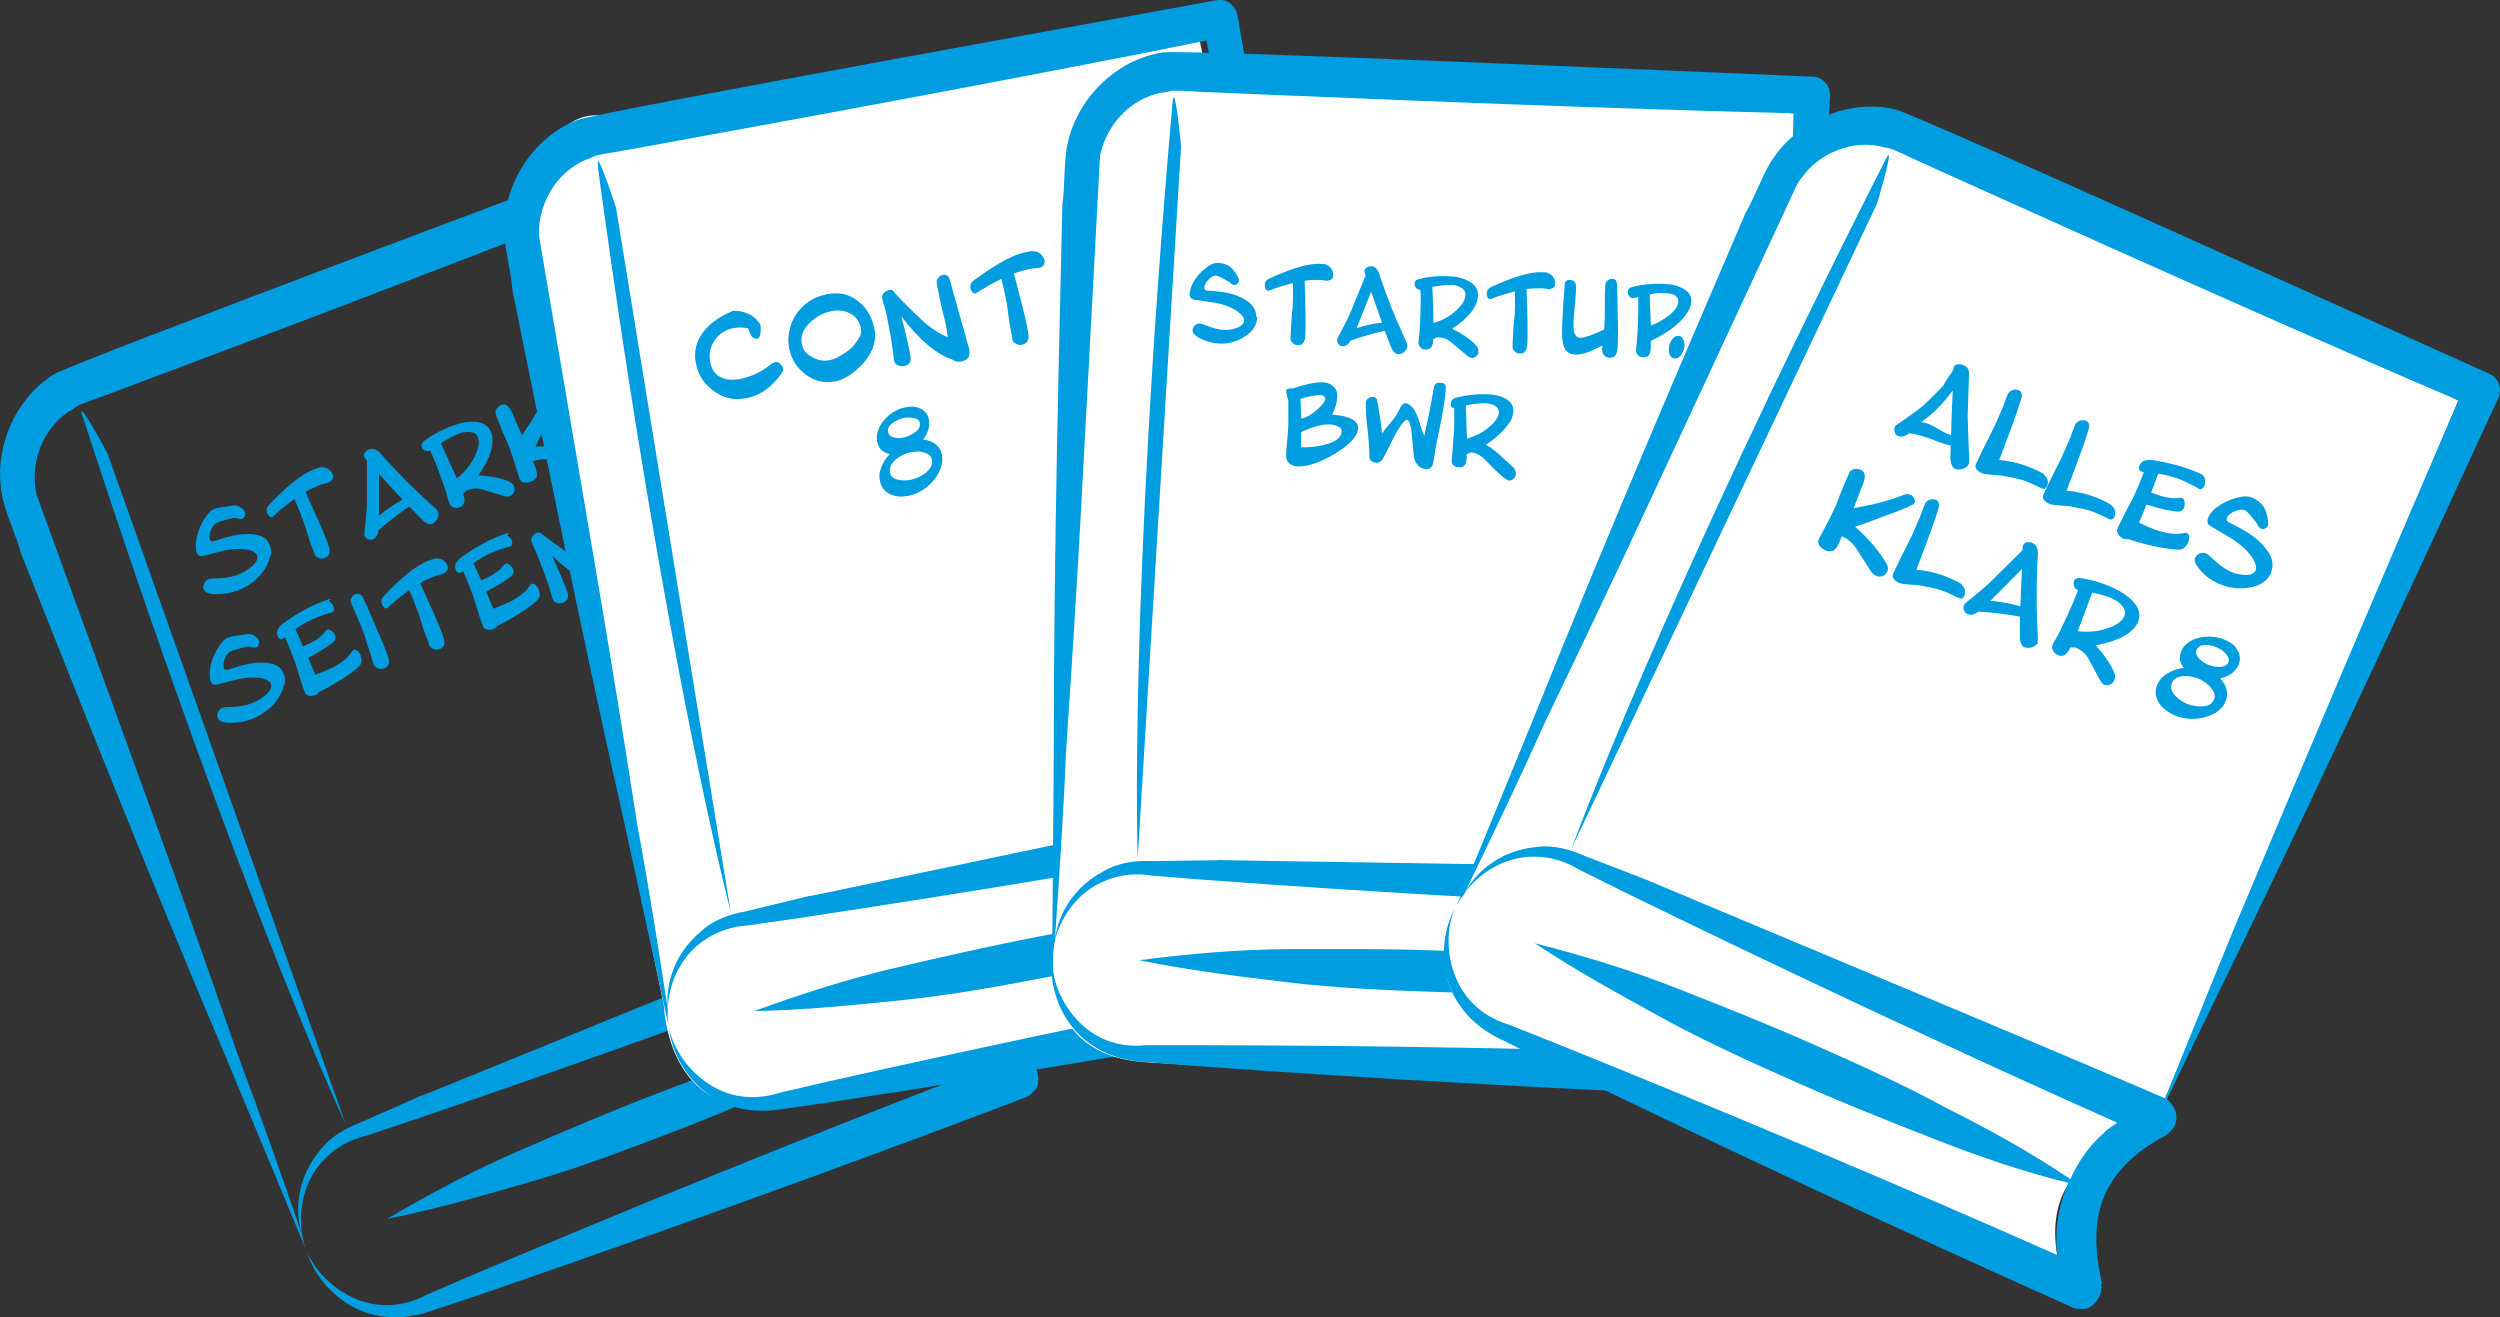 <?xml version="1.0" encoding="UTF-8"?>
<svg id="Ebene_1" data-name="Ebene 1" xmlns="http://www.w3.org/2000/svg" version="1.1" viewBox="0 0 1135.2 598.1">
  <rect x="0" y="0" width="1135.2" height="598.1" fill="#333333" stroke="none"/>
  <defs>
    <style>
      .cls-1 {
        fill: #fff;
      }

      .cls-1, .cls-2 {
        stroke-width: 0px;
      }

      .cls-2 {
        fill: #009de0;
      }
    </style>
  </defs>
  <g>
    <path class="cls-2" d="M107.2,268.3c-1,.4-1.8.6-2.4.8-1.9.5-4.1.7-6.6.7-3.2,0-5.1-.8-5.6-2.1s-.3-1.8.2-2.8c.4-1,1.1-1.6,1.9-1.9s1.2-.3,2.1-.3c4.5,0,8.1-.6,10.8-1.6s4.2-1.9,6.1-3.4c2.6-2,3.6-3.9,3-5.5s-2.9-2.7-6.7-2.9c-2.5-.1-5.1.1-7.8.6,0,0-3.4.9-9.8,2.5-1.6.4-2.6-.1-3.1-1.6s-.6-4.5.2-7.7c.7-2.6,1.8-5,3.1-7.2,1.7-2.7,3.2-4.3,4.7-4.8s2.4-.7,4.1-.9c2.2-.3,3.6-.5,4.2-.6,1.5-.3,2.8,0,3.9.9.9.7,1.5,1.3,1.7,1.9s.2,1.2,0,1.9c-.3.7-.7,1.1-1.3,1.3s-1.6.1-2.6-.4c-1.1-.1-2.5.1-4.1.7-.4.1-1.1.3-2.2.6-.9.2-1.6.5-2.2.7-1.1.4-2.1,1.5-2.9,3.3s-1,3.3-.6,4.4,1.3,1,2.9.5c5.3-1.8,9.6-2.8,12.9-2.9,6.3-.3,10,1.3,11.3,4.8s.7,4,0,6.4c-1.1,3.4-3,6.4-5.8,9.1-2.6,2.4-5.7,4.3-9.2,5.6Z"/>
    <path class="cls-2" d="M150,218.8c-.5.2-1.3.4-2.3.7-1,.3-1.8.5-2.3.7-2.3.9-4.6,1.9-6.7,3.2,5,10.9,8.3,18.4,9.8,22.4s1.1,3.4,1.2,4.2c.1,1.7-.6,2.8-2.1,3.3s-1.8.4-2.8,0c-1-.3-1.7-.8-2-1.7v-.2c-1.2-3-2.1-5.6-2.8-7.7-.3-1.1-.8-2.7-1.5-4.7l-.5-1.7c-1.3-3.6-2.8-7.2-4.3-10.8-3.7,2.8-6.7,5.2-9,7.4-.5.5-.9.7-1.1.9-.4.2-.9,0-1.4-.5-.4-.4-.7-.9-.9-1.4-.4-1.1-.3-2.1.3-3,.3-.3,1.3-1.5,3.2-3.4,7.2-7.2,13.1-11.6,17.6-13.3s2.6-.9,3.4-1c1.1-.1,2.2.1,3.2.7,1,.6,1.7,1.5,2.1,2.6s.2,2.5-1.1,3Z"/>
    <path class="cls-2" d="M113.5,326.7c-1,.4-1.8.6-2.4.8-1.9.5-4.1.7-6.6.7-3.2,0-5.1-.8-5.6-2.1s-.3-1.8.2-2.8c.4-1,1.1-1.6,1.9-1.9s1.2-.3,2.1-.3c4.5,0,8.1-.6,10.8-1.6s4.2-1.9,6.1-3.4c2.6-2,3.6-3.9,3-5.5s-2.9-2.7-6.7-2.9c-2.5-.1-5.1.1-7.8.6,0,0-3.4.9-9.8,2.5-1.6.4-2.6-.1-3.1-1.6s-.6-4.5.2-7.7c.7-2.6,1.8-5,3.1-7.2,1.7-2.7,3.2-4.3,4.7-4.8s2.4-.7,4.1-.9c2.2-.3,3.6-.5,4.2-.6,1.5-.3,2.8,0,3.9.9.9.7,1.5,1.3,1.7,1.9s.2,1.2,0,1.9c-.3.7-.7,1.1-1.3,1.3s-1.6.1-2.6-.4c-1.1-.1-2.5.1-4.1.7-.4.1-1.1.3-2.2.6-.9.2-1.6.5-2.2.7-1.1.4-2.1,1.5-2.9,3.3s-1,3.3-.6,4.4,1.3,1,2.9.5c5.3-1.8,9.6-2.8,12.9-2.9,6.3-.3,10,1.3,11.3,4.8s.7,4,0,6.4c-1.1,3.4-3,6.4-5.8,9.1-2.6,2.4-5.7,4.3-9.2,5.6Z"/>
    <path class="cls-2" d="M163.8,297.9c.7,1.9.5,3.3-.5,4.4-1.6,1.7-4.5,3.9-8.7,6.5-3.7,2.3-6.9,4.1-9.7,5.4-.4.7-1,1.2-1.9,1.5s-1.8.4-2.7.2c-1-.2-1.7-.8-2-1.7v-.2c-.8-1.9-1.7-4.7-2.8-8.4-1.2-3.7-1.6-5.4-1.5-4.9-1.3-3.6-2.9-7.4-4.6-11.3-.3.3-.7.5-1,.6-1.1.4-1.9,0-2.4-1.3-.7-2,.2-3.9,2.8-5.8,6.1-4.4,12.1-7.7,18-9.9s2-.3,2.8.2c.9.5,1.5,1.3,1.9,2.3s.3,2.2-.7,2.6-.4,0-.8.2c-.9.2-2.9.8-5.8,1.9s-6.8,3.1-10.1,5.5c.8,1.7,2,4.3,3.5,7.8,5-2.1,8.3-4.2,9.9-6.5.4-.6.7-.9,1-1,.7-.3,1.4,0,2.2.6.7.6,1.2,1.2,1.5,2s.2,1.8-.4,2.5c-1.9,1.9-5.8,4.4-11.8,7.6.7,1.7,1.8,4.3,3.2,7.7,3.9-1.5,6.9-2.7,9-3.9,3.3-1.8,5.8-3.9,7.3-6.2.4-.7.8-1,1.1-1.2.6-.2,1.3,0,2,.7.6.6,1,1.2,1.2,1.9Z"/>
    <path class="cls-2" d="M198.9,232.3c.4,1.1.3,2.2-.3,3.3s-1.4,1.9-2.4,2.3-2.4,0-3.8-1.2c-.7-.6-2.9-2.9-6.6-6.7-4.7,3.2-9.4,6.8-14,10.9,0,.8-.2,1.6-.7,2.4-.5.8-1.1,1.3-1.8,1.6s-1.4.2-2.2,0c-.7-.3-1.2-.8-1.5-1.6s-.2-.9-.1-1.5l.8-8c.2-2.2.4-4.9.3-8v-16.6c-.6-.7-1-1.2-1.2-1.7-.3-.7-.1-1.5.4-2.1.5-.6,1.1-1.1,1.9-1.4,1.5-.5,3,0,4.6,1.3.8.9,1.9,2.1,3.4,3.9,6.5,7,12.5,13,17.9,17.9l4.4,4c.4.3.6.7.8,1.2ZM182.8,226.9c-3.6-3.9-7.2-7.8-10.7-11.7,0,4.2,0,10.5,0,19,3.2-2.7,6.8-5.2,10.6-7.3Z"/>
    <path class="cls-2" d="M231.5,225.3c-.6.2-1.5.2-2.5,0-2.8-.9-6.2-1.9-10.2-3.1-2.1-.6-4.1-.5-6.2.3s-.7.3-1,.4c-.4.5-.9,1-1.3,1.4,1.2,3.2.7,5.2-1.5,6s-1.9.4-2.7.1c-1-.3-1.7-.8-2-1.7s-.4-1.1-.7-2.2l-.6-2.2c-.6-2.2-1.7-5.1-3.1-9s-2.8-7.2-4.3-10.7h-.2c-.7.4-1.5.3-2.2,0-.7-.4-1.3-.9-1.5-1.7s0-1.8,1-2.6c3.7-2.8,7.9-5.1,12.8-6.9s6.8-1.9,9.8-1.9c4.1.1,6.7,1.7,7.9,4.8,1.8,4.9-.1,11.5-5.8,19.6,5.3.2,9.9,1.1,13.7,2.6,1.2.5,2.1,1.3,2.5,2.4s.3,1.7,0,2.5c-.3.9-.9,1.5-1.8,1.8ZM208.4,196.9c-2.3.9-5,2.3-8.2,4.4,2.9,6.2,5.3,11.5,7.2,15.9,3.4-2.6,5.9-5.6,7.7-9,2.1-4,2.8-7.1,2-9.3s-1.8-2.5-3.7-2.7c-1.5-.2-3.2,0-4.9.7Z"/>
    <path class="cls-2" d="M266.1,206.8c.3.9.3,1.9-.1,2.7-.4.9-1.1,1.5-2.1,1.9s-1.8.3-3,0c-3.1-.7-6.8-1.6-11-2.5-2.7-.6-5.4-.4-7.9.6.1.3.3.8.6,1.5.3.7.5,1.1.6,1.5.6,1.5.7,2.7.6,3.7-.3,1.1-1.1,1.9-2.6,2.5s-2,.5-3,.4c-1.2-.2-1.9-.7-2.3-1.7v-.2c0,.2-.8-2.3-2.4-7.5-.9-2.9-1.8-5.4-2.5-7.4.3.9,0,.4-.8-1.7-.8-1.7-1.4-3.2-2-4.6-1.1-2.7-2.1-5.3-3-7.7v-.2c-.4-.9-.2-1.7.4-2.6.6-.8,1.3-1.3,2.2-1.7,1.8-.7,3.5.7,5,4.1.3.7.7,1.8,1.3,3.2l2.9,6.5c2.4-3.5,3.9-5.8,4.6-6.9,1.6-2.5,3-4.9,4.1-7.2.4-.7,1.2-2.5,2.4-5.2.3-.8.9-1.3,1.7-1.6s1.5-.3,2.2-.2c.9.2,1.4.6,1.7,1.3s.1.9,0,1.4c-.6,1.9-1.5,4-2.5,6.3-.5,1.1-1.5,3.2-2.9,6.2-2.3,5.2-4.1,8.9-5.2,11.1,7.9-.5,14.6.1,20.4,1.7,1.4.4,2.2,1.1,2.6,2.1Z"/>
    <path class="cls-2" d="M297,187.8c.7,1.9.5,3.3-.5,4.4-1.6,1.7-4.5,3.9-8.7,6.5-3.7,2.3-6.9,4.1-9.7,5.4-.4.7-1,1.2-1.9,1.5s-1.8.4-2.7.2c-1-.2-1.7-.8-2-1.7v-.2c-.8-1.9-1.7-4.7-2.8-8.4-1.2-3.7-1.6-5.4-1.5-4.9-1.3-3.6-2.9-7.4-4.6-11.3-.3.3-.7.5-1,.6-1.1.4-1.9,0-2.4-1.3-.7-2,.2-3.9,2.8-5.8,6.1-4.4,12.1-7.7,18-9.9s2-.3,2.8.2c.9.5,1.5,1.3,1.9,2.3s.3,2.2-.7,2.6-.4,0-.8.2c-.9.2-2.9.8-5.8,1.9s-6.8,3.1-10.1,5.5c.8,1.7,2,4.3,3.5,7.8,5-2.1,8.3-4.2,9.9-6.5.4-.6.7-.9,1-1,.7-.3,1.4,0,2.2.6.7.6,1.2,1.2,1.5,2s.2,1.8-.5,2.5c-1.9,1.9-5.8,4.4-11.8,7.6.7,1.7,1.8,4.3,3.2,7.7,3.9-1.5,6.9-2.7,9-3.9,3.3-1.8,5.8-3.9,7.3-6.2.4-.7.8-1,1.1-1.2.6-.2,1.3,0,2,.7.6.6,1,1.2,1.2,1.9Z"/>
    <path class="cls-2" d="M174.6,303.5c-.9.3-1.9.4-2.9,0-1-.3-1.6-.9-2-1.8s-.6-1.8-1.4-4.5c-1.4-4.4-2.4-7.5-3.1-9.5l-.2-.5c-1-2.7-2.2-5.7-3.7-9.1l-1.9-4.3c-.4-.8-.3-1.6.3-2.5.5-.8,1.1-1.3,2-1.6s2.2,0,3.1,1.5l1.7,3.7c.5,1.2,1.6,3.7,3.2,7.5l1.4,3.2c2.2,5,3.6,8.5,4.3,10.3s1.2,3.4,1.2,4.2c.1,1.7-.6,2.8-2.1,3.3Z"/>
    <path class="cls-2" d="M202.1,260.2c-.5.2-1.3.4-2.3.7-1,.3-1.8.5-2.3.7-2.3.9-4.6,1.9-6.7,3.2,5,10.9,8.3,18.4,9.8,22.4s1.1,3.4,1.2,4.2c.1,1.7-.6,2.8-2.1,3.3s-1.8.4-2.8,0c-1-.3-1.7-.8-2-1.7v-.2c-1.2-3-2.1-5.6-2.8-7.7-.3-1.1-.8-2.7-1.5-4.7l-.5-1.7c-1.3-3.6-2.8-7.2-4.3-10.8-3.7,2.8-6.7,5.2-9,7.4-.5.5-.9.7-1.1.9-.4.2-.9,0-1.4-.5-.4-.4-.7-.9-.9-1.4-.4-1.1-.3-2.1.3-3,.3-.3,1.3-1.5,3.2-3.4,7.2-7.2,13.1-11.6,17.6-13.3s2.6-.9,3.4-1c1.1-.1,2.2.1,3.2.7,1,.6,1.7,1.5,2.1,2.6s.2,2.5-1.1,3Z"/>
    <path class="cls-2" d="M244.7,267.9c.7,1.9.5,3.3-.5,4.4-1.6,1.7-4.5,3.9-8.7,6.5-3.7,2.3-6.9,4.1-9.7,5.4-.4.7-1,1.2-1.9,1.5s-1.8.4-2.7.2c-1-.2-1.7-.8-2-1.7v-.2c-.8-1.9-1.7-4.7-2.8-8.4-1.2-3.7-1.6-5.4-1.5-4.9-1.3-3.6-2.9-7.4-4.6-11.3-.3.3-.7.5-1,.6-1.1.4-1.9,0-2.4-1.3-.7-2,.2-3.9,2.8-5.8,6.1-4.4,12.1-7.7,18-9.9s2-.3,2.8.2c.9.5,1.5,1.3,1.9,2.3s.3,2.2-.7,2.6-.4,0-.8.2c-.9.2-2.9.8-5.8,1.9s-6.8,3.1-10.1,5.5c.8,1.7,2,4.3,3.5,7.8,5-2.1,8.3-4.2,9.9-6.5.4-.6.7-.9,1-1,.7-.3,1.4,0,2.2.6.7.6,1.2,1.2,1.5,2s.2,1.8-.5,2.5c-1.9,1.9-5.8,4.4-11.8,7.6.7,1.7,1.8,4.3,3.2,7.7,3.9-1.5,6.9-2.7,9-3.9,3.3-1.8,5.8-3.9,7.3-6.2.4-.7.8-1,1.1-1.2.6-.2,1.3,0,2,.7.6.6,1,1.2,1.2,1.9Z"/>
    <path class="cls-2" d="M280.2,267.3c-1.8.7-3.2.6-4.3,0-7.4-1.1-15.8-6.1-25.1-14.8,2.9,6.5,5,11.4,6.2,14.6s.9,2.9.9,3.7c0,1.3-.8,2.3-2.1,2.8s-1.9.4-2.8.2c-1-.2-1.7-.8-2-1.7s-.4-1.1-.7-2.2l-.6-2.2c-.5-1.8-1.5-4.7-3-8.6s-2.6-6.8-3.4-8.7c-.2-.3-.5-1-1-2.1-.4-.9-.7-1.6-.9-2.2-.3-.9-.2-1.8.4-2.6.5-.7,1.2-1.3,2.2-1.6s1.4,0,2.3.8c.5.4,1.8,1.4,4,3,4.9,3.5,8.4,6,10.5,7.3,4.3,2.6,8.2,4.3,11.6,4.9-.8-2.4-1.6-4.8-2.5-7.2.4,1,0,.4-.8-1.8-.8-1.9-1.5-3.5-2.1-4.8-.9-2.2-2-4.9-3.2-8.2v-.2c-.4-.9-.3-1.7.1-2.5.4-.8,1.1-1.4,1.9-1.7,1.2-.4,2.2,0,2.9,1.2l13.7,28.8c1.1,2.9.3,4.8-2.3,5.7Z"/>
    <path class="cls-2" d="M315.5,252.8c-1,.4-2,.2-3.1-.4-1-.6-1.7-1.5-2.1-2.5s-.3-1.2-.2-1.7c1.6-10.9,2.6-20.2,2.9-28-6,4.3-10.1,6.9-12.2,7.7s-2.7-.3-3.6-2.6-.4-3.2,1-4c1-.5,2.5-1.2,4.6-2.1,3.4-1.7,7.2-4.1,11.3-7.3.1-.1.3-.2.3-.2,2.4-.9,3.9-.5,4.5,1.2s.3,6.8-.1,17.5c-.5,10.1-.9,16.5-1.3,19.1-.3,1.8-1,2.9-2.1,3.3Z"/>
  </g>
  <polygon class="cls-1" points="238.9 145.1 268.3 287.4 322.9 275.1 305.9 149.1 238.9 145.1"/>
  <g>
    <path class="cls-2" d="M37.6,189.3c70.2,216,119.6,321.8,119.6,321.8L48.8,205.8s-14.8-27.5-11.3-16.5Z"/>
    <path class="cls-2" d="M467.4,481.4c-13.9-8.8-23.3-18.3-27.7-29.7-4.4-11.4-3.7-24.8.7-38.5h0c.2-2.1.3-4.2-.3-5.9-1.7-4.4-6.4-6.6-10.9-5.9-8.9-25.8-17.8-51.7-26.4-76.6-27.7-80.1-65-182.8-91.7-255.2-1.7-4.4-6.4-6.6-10.6-5-29.4,11.2-266.5,99.7-275.9,105.3-17.9,10.9-28.8,35.2-23,58.1,2.5,9.1,5.7,15,7.9,23.2,22.3,56,55.7,141,94,231.1,11.6,27.8,23.5,56.5,35.1,84.3-4.5-14.4-1.2-30.8,9.4-40.9,4.9-4.9,11.2-8.3,18.3-10l21.3-7.1c72.3-24.6,160.2-56.1,233.1-84-.2,2.1-1.2,4.5-1,7.4-.7,8.3.7,16.9,4,25.7-21.5,4.2-42.3,10.1-61.9,16.6-21.6,6.2-42.6,14.3-63.6,22.3-21,8-41.6,16.9-62.2,25.8-20.6,8.9-40.6,19.5-60.2,31.1,22.3-4.5,43.9-10.7,65.6-17,21.6-6.2,42.6-14.3,63.6-22.3,21-8,41.6-16.9,62.2-25.8,19.8-8.6,39.2-18,57.2-28.9,3,7.9,8.1,16.1,14.1,21.8,1.5,1.4,3.4,3.8,5.7,4.9-73,27.9-156.1,61.6-229.8,92.8l-20.6,8.9c-6.4,3.4-13.4,5.1-20.3,4.7-13.8-.8-28-10.5-34.2-24.2,4.5,14.4,18.1,27.3,34.2,29.3,7.2,1.3,16.3-.2,23-2.7l21.3-7.1c77.3-26.5,170.2-60,248.2-89.7,1.7-.6,3-2.2,4.4-3.7,2.3-3.9.8-10.4-3-13ZM191.1,497.6l-27.2,12c-6.7,2.6-13.9,6.3-19,13.3-8.6,10.3-11.7,24.6-7.9,37.3-9.2-26.7-18.5-53.4-28.5-79.8-29.7-85.4-37.4-105.6-92-256.1-3.2-15.9,4.2-31.8,16.9-38.7,1.5-1.3,2-1.7,11.8-5.1h0s161.2-60.2,253.7-97.3c29,73.6,67.3,168.8,97.9,243.8,10.6,25.2,20.8,49.5,31.4,74.7-71.8,28.4-237.1,96.2-237.1,96Z"/>
  </g>
  <g>
    <path class="cls-1" d="M282.3,54.7s-38.4-19.1-40.8,50.8c-2.5,69.9,59.5,344.9,60,351.8.5,6.9,4.8,52.2,52.4,44.6,47.6-7.6,282.3-48.3,282.3-48.3,0,0-34-17.5-34.2-45.2s13.9-56.3,13.9-56.3L544.2,15.9l-261.9,38.8Z"/>
    <g>
      <path class="cls-2" d="M642.3,440.2c-12.1-11.1-19.7-22.2-21.9-34.2-2.3-12,.8-25.1,7.5-37.8h0c.5-2,1.1-4,.7-5.9-.9-4.6-5.1-7.7-9.7-7.8-4.1-27-8.3-54-12.3-80.1-13-83.8-31.3-191.4-44.7-267.5-.9-4.6-5.1-7.7-9.5-6.8-30.9,5.8-280,50.6-290.3,54.4-19.6,7.5-34.7,29.5-33,53.1.9,9.4,2.9,15.7,3.6,24.2,12,59.1,29.7,148.6,51.3,244.2,6.4,29.4,13,59.8,19.5,89.3-1.9-15,4.3-30.5,16.5-38.5,5.7-3.9,12.5-6.2,19.8-6.6l22.2-3.2c75.5-11.3,167.6-26.6,244.4-41-.5,2-2,4.2-2.3,7.1-2.1,8.1-2.3,16.7-.6,26-21.9.3-43.4,2.4-63.9,5.3-22.4,2.3-44.5,6.4-66.5,10.6s-43.9,9.2-65.8,14.3c-21.9,5.1-43.4,12-64.8,19.8,22.8-.4,45.2-2.7,67.6-5,22.4-2.3,44.5-6.4,66.5-10.6s43.9-9.2,65.8-14.3c21-4.9,41.8-10.7,61.4-18.2,1.6,8.3,5.1,17.3,10,24,1.2,1.7,2.6,4.3,4.7,5.8-76.8,14.4-164.6,32.8-242.6,50.3l-21.9,5.1c-6.9,2.2-14.1,2.6-20.8,1-13.4-3.2-25.7-15.3-29.4-29.9,1.9,15,13,30.1,28.5,34.9,6.9,2.5,16,2.7,23.1,1.4l22.2-3.2c80.8-12.3,178.2-28.6,260.3-44,1.8-.3,3.4-1.6,4.9-2.8,3-3.4,2.7-10.1-.7-13.3ZM367.6,406.8l-28.9,7c-7.1,1.3-14.8,3.7-21,9.7-10.3,8.6-15.9,22.1-14.4,35.3-4.3-27.9-8.6-55.8-13.8-83.6-14-89.3-18-110.6-44.8-268.4-.3-16.2,9.8-30.6,23.6-35.1,1.8-1,2.3-1.3,12.5-2.9h0s169.3-30.5,267-50.4c15.5,77.6,36.1,178.1,52.8,257.3,5.9,26.7,11.7,52.4,17.6,79.1-75.7,15.1-250.4,52.3-250.5,52.1Z"/>
      <path class="cls-2" d="M271.5,76c30.5,225,60.3,338,60.3,338l-52.1-319.8s-9.7-29.7-8.1-18.3Z"/>
    </g>
  </g>
  <g>
    <path class="cls-1" d="M550.6,30.5s-33.1-27.3-51.2,40.3c-18.1,67.6-19.4,349.4-20.5,356.3-1,6.9-7,52,41.1,55.2,48.1,3.3,285.9,16.3,285.9,16.3,0,0-29.2-24.7-23.2-51.7,6-27.1,26.2-51.8,26.2-51.8l5.6-343.6-263.9-21Z"/>
    <g>
      <path class="cls-2" d="M813.6,483.8c-9.4-13.5-14.3-26-13.8-38.2.5-12.2,6.3-24.3,15.7-35.2h0c1-1.8,1.9-3.7,2-5.6.2-4.7-3.3-8.6-7.7-9.7,1.9-27.2,3.8-54.5,5.7-80.8,5.8-84.6,11.7-193.6,15.5-270.7.2-4.7-3.3-8.6-7.8-8.8-31.4-1.2-284.3-12.5-295.1-11-20.8,3-40.3,21.1-43.9,44.5-1.2,9.4-.6,16-1.8,24.4-1.3,60.2-3.9,151.5-3.9,249.5-.2,30.1-.5,61.2-.7,91.4,1.5-15,11-28.8,24.6-33.9,6.4-2.6,13.6-3.3,20.7-2.1l22.4,1.8c76.1,5.7,169.4,11,247.4,13.9-1,1.8-2.8,3.7-3.8,6.5-3.9,7.4-6,15.8-6.3,25.2-21.4-4.6-42.8-7.3-63.4-9-22.4-2.7-44.8-3.6-67.2-4.4-22.4-.8-44.9-.7-67.3-.6-22.5.1-45,2.1-67.6,5,22.3,4.6,44.6,7.3,67,10,22.4,2.7,44.8,3.6,67.2,4.4,22.4.8,44.9.7,67.3.6,21.6-.1,43.2-1.2,63.9-4.2-.3,8.5,1.1,17.9,4.4,25.6.8,1.9,1.6,4.8,3.3,6.7-78-2.9-167.8-4.4-247.8-4.5h-22.5c-7.2.8-14.4-.4-20.5-3.5-12.3-6.1-21.7-20.6-22-35.7-1.5,15,6,32.3,20.1,40.3,6.1,4,15,6.2,22.2,6.5l22.4,1.8c81.5,5.9,180.1,11.4,263.6,14.5,1.8,0,3.6-.8,5.5-1.7,3.7-2.7,4.8-9.2,2.3-13.1ZM553.1,390.6l-29.7.4c-7.2-.3-15.3.4-22.6,4.8-11.9,6.2-20.4,18.1-21.8,31.2,1.9-28.2,3.9-56.4,5-84.6,6.1-90.2,6.9-111.9,15.5-271.7,3.3-15.9,16.3-27.7,30.7-29,1.9-.6,2.5-.8,12.9-.1h0s171.9,7.6,271.5,9.8c-2,79.1-4.1,181.7-5.3,262.6-.1,27.3-.2,53.7-.3,81-77.2-1.9-255.8-4.3-255.8-4.5Z"/>
      <path class="cls-2" d="M532.4,46.8c-19.9,226.2-15.8,343-15.8,343l19.7-323.4s-2.9-31.1-3.9-19.6Z"/>
    </g>
  </g>
  <g>
    <path class="cls-1" d="M879.1,64.2s-20.6-37.6-62.5,18.4c-41.9,56-148.1,317.1-151.6,323.1-3.5,6-25.8,45.6,17.6,66.5,43.4,20.9,259.3,121.6,259.3,121.6,0,0-17.9-33.8-2.3-56.7,15.6-22.9,43.6-38.3,43.6-38.3l133.1-316.9-237.2-117.7Z"/>
    <g>
      <path class="cls-2" d="M954.5,582.9c-3.7-16.1-3.6-29.4,1.4-40.6,5-11.2,14.9-20.2,27.7-26.8h0c1.6-1.4,3.2-2.7,3.9-4.4,1.9-4.3.2-9.2-3.6-11.9,11.9-24.6,23.8-49.2,35.4-72.9,36.9-76.3,82.9-175.4,115.1-245.5,1.9-4.3.2-9.2-3.9-11-28.7-12.8-259.2-117.4-269.8-120.1-20.4-5-45.3,4.6-57.3,25-4.6,8.2-6.5,14.6-10.8,22-23.7,55.4-60,139.2-96.5,230.1-11.4,27.9-23.2,56.6-34.7,84.5,6.9-13.4,20.9-22.6,35.5-22.3,6.9,0,13.8,2,20,5.8l20.1,10c68.6,33.6,153.1,73.3,224.4,105-1.6,1.4-4,2.3-6,4.6-6.3,5.4-11.4,12.4-15.3,21-18.2-12.2-37.1-22.7-55.6-31.9-19.7-10.8-40.2-20-60.7-29.1s-41.4-17.4-62.3-25.6c-20.9-8.3-42.5-14.8-64.6-20.5,19,12.6,38.7,23.4,58.4,34.2,19.7,10.8,40.2,20,60.7,29.1,20.5,9.1,41.4,17.4,62.3,25.6,20.1,7.9,40.5,14.9,60.9,19.9-3.4,7.7-5.6,17.1-5.4,25.4,0,2.1-.3,5,.6,7.5-71.4-31.7-154.1-66.5-228.3-96.4l-20.9-8.3c-6.9-2.1-13.1-5.8-17.7-11-9.2-10.3-12.5-27.2-7.2-41.3-6.9,13.4-6.5,32.2,3.6,44.9,4.2,6,11.6,11.4,18.2,14.3l20.1,10c73.5,35.8,162.9,77.6,239.2,111.6,1.6.7,3.7.6,5.7.5,4.4-1.1,7.9-6.8,7-11.3ZM747.4,399.4l-27.7-10.7c-6.6-2.9-14.3-5.3-22.8-4-13.3,1.3-25.7,9.2-31.9,20.9,12.3-25.4,24.6-50.9,36.1-76.7,39.2-81.5,48-101.3,115.5-246.4,9-13.5,25.4-19.6,39.3-15.5,2,.2,2.6.2,12,4.7h0s156.7,71.1,248.4,110.1c-31.3,72.6-71.4,167.1-102.7,241.8-10.3,25.3-20.2,49.8-30.5,75.1-70.9-30.5-235.8-99.2-235.7-99.3Z"/>
      <path class="cls-2" d="M856.1,72.6c-102.7,202.6-142.4,312.5-142.4,312.5l138.7-292.8s8.9-30,3.7-19.7Z"/>
    </g>
  </g>
  <g>
    <path class="cls-2" d="M894,210.6c-.5,1.1-1.4,1.9-2.7,2.3-1.3.4-2.5.4-3.6,0s-1.9-2.2-2.1-4.8c0-1.9.2-3.8.2-5.8-1.7-.3-4.9-1.3-9.4-3.1-3.9-1.4-7-2.3-9.5-2.4h0c-1.9,1.4-3.6,1.8-4.9,1.2s-1.3-.9-1.6-1.7c-.3-.8-.3-1.6,0-2.4s.5-.8,1-1.1c2.8-1.9,6.1-4.2,9.9-7,2.3-1.7,6.1-5.4,11.4-11,.3-.9,1-2.1,2.1-3.6,1.1-1.5,1.8-2.6,2.1-3.3s.1-.4.2-.7c0-.3.1-.6.2-.7.3-.7,1-1.1,2-1.1.8,0,1.6,0,2.4.5,1.6.7,2.4,1.9,2.4,3.4-.2,5.7-.4,12.2-.6,19.4,0,1.9.2,8.8.7,20.6,0,.6,0,1.1-.3,1.6ZM886,197.5c0-4.5.3-11.2.7-20.2-4.6,6.2-9.3,11-14.4,14.4,1.4.1,2.8.5,4.3,1.2s1.9.9,3.3,1.8c1.5.8,2.6,1.4,3.3,1.8s1.8.7,2.7,1Z"/>
    <path class="cls-2" d="M929.4,220.9c-.5,1.1-1.3,1.4-2.5.8s-1.2-.6-2.1-1c-.9-.5-1.6-.8-2.1-1-2.5-1.2-5-2-7.4-2.5-3.1-.6-5.1-1-6-1.2-.4,0-2-.2-4.9-.4-2.3-.2-3.8-.4-4.4-.7-2.6-1.2-3.5-2.7-2.7-4.4l.2-.3c1.8-3.9,3.6-7.7,5.5-11.3l2.5-5c1.6-3.6,3-6.7,4.1-9.4,0,0,.4-1,1-2.8.4-1.1.8-2,1.1-2.7s1.1-1.5,2.1-1.9c1-.3,1.9-.3,2.9.1s1.6,1.6,1.3,3.1c-.7,2.7-2.4,7.8-5.2,15.3l-5,13.3c5.7.5,11,1.9,16,4.2s4,2,4.8,2.9c1.4,1.4,1.7,3.1.8,5.1Z"/>
    <path class="cls-2" d="M960,234.8c-.5,1.1-1.3,1.4-2.5.8s-1.2-.6-2.1-1c-.9-.5-1.6-.8-2.1-1-2.5-1.2-5-2-7.4-2.5-3.1-.6-5.1-1-6-1.2-.4,0-2-.2-4.9-.4-2.3-.2-3.8-.4-4.4-.7-2.6-1.2-3.5-2.7-2.7-4.4l.2-.3c1.8-3.9,3.6-7.7,5.5-11.3l2.5-5c1.6-3.6,3-6.7,4.1-9.4,0,0,.4-1,1-2.8.4-1.1.8-2,1.1-2.7s1.1-1.5,2.1-1.9c1-.3,1.9-.3,2.9.1s1.6,1.6,1.3,3.1c-.7,2.7-2.4,7.8-5.2,15.3l-5,13.3c5.7.5,11,1.9,16,4.2,2.4,1.1,4,2,4.8,2.9,1.4,1.4,1.7,3.1.8,5.1Z"/>
    <path class="cls-2" d="M993.4,246.6c-.9,1.9-2.1,2.9-3.8,3-2.5,0-6.4-.5-11.6-1.6-4.5-1-8.4-2.1-11.5-3.2-.8.2-1.6.1-2.5-.3s-1.7-1.1-2.2-1.9c-.6-.9-.7-1.8-.2-2.8v-.2c1-1.9,2.4-4.7,4.3-8.5,2-3.7,2.8-5.3,2.6-4.8,1.7-3.7,3.4-7.7,5-12-.5,0-.9,0-1.2-.3-1.2-.5-1.4-1.4-.8-2.7.9-2.1,3.1-2.8,6.5-2.3,7.9,1.3,15,3.3,21.2,6.1,1.1.5,1.7,1.2,2,2.3.3,1,.2,2.1-.3,3.2-.6,1.4-1.5,1.9-2.4,1.4s-.3-.2-.8-.5c-.9-.6-2.8-1.5-5.9-3s-7.5-2.8-11.8-3.4c-.7,1.9-1.8,4.8-3.2,8.5,5.3,2.2,9.5,3,12.5,2.5.7-.1,1.2-.1,1.5,0,.7.3,1.1,1,1.2,2.1.1,1,0,1.8-.4,2.6s-1.2,1.5-2.2,1.5c-2.9,0-7.8-1-14.7-3.2-.8,1.9-1.9,4.6-3.4,8.3,4.1,1.9,7.3,3.2,9.8,3.9,3.9,1.1,7.3,1.4,10.3.8.8-.2,1.4-.2,1.7,0,.7.3,1,1,1,2,0,.8-.2,1.6-.5,2.4Z"/>
    <path class="cls-2" d="M1031.4,259.9c-1.8,3.9-5.3,6.3-10.6,7-4.6.7-9,0-13.2-1.8s-7.4-4.5-9.9-8c-1.1-1.5-1.4-2.8-.9-3.8s1.1-1.6,2.1-2c1-.4,1.9-.4,2.8,0s1.1.7,1.8,1.3c3.5,3.4,6.5,5.6,9,6.8s4,1.4,6.2,1.6c2.9.3,4.8-.4,5.5-1.9.7-1.6,0-3.9-2.3-7-1.8-2.5-4.6-4.9-8.3-7.4-.8-.5-4-2.4-9.7-5.7-1.6-.9-1.9-2.2-1.2-4,.9-2.1,2.7-4,5.4-5.7,2.2-1.4,4.7-2.5,7.3-3.2,1.5-.4,2.8-.6,3.7-.7,1.3,0,2.5.1,3.6.6,2.3,1,4,2.3,5,3.9,1,1.4,1.7,3.4,2.1,6,.2,1.4.2,2.3,0,2.9s-.7.9-1.4,1.2c-.7.3-1.3.3-1.8,0-.7-.3-1.3-1.1-1.8-2.3-2.7-3.6-4.5-5.6-5.4-6s-2.6-.4-4.5.4c-1.9.8-3.1,1.7-3.6,2.9s-.2,1.4.3,1.8c.3.3.8.6,1.5.9,5.5,2.7,9.5,5.2,12.3,7.7,5.8,5.3,7.7,10.1,5.8,14.5Z"/>
    <path class="cls-2" d="M856.9,259.6c-.4,1-1.2,1.6-2.2,2-1,.3-2,.3-3-.2s-1.6-1.1-2.3-2.2c-1.8-2.9-4-6.3-6.5-10.1-1.6-2.5-3.8-4.4-6.5-5.6-.2.3-.4.9-.7,1.6-.3.7-.5,1.2-.7,1.6-.7,1.6-1.5,2.6-2.3,3.2-1,.6-2.3.6-3.8,0s-1.9-1.2-2.6-2c-.8-1-.9-2-.4-3v-.2c0,.2,1.3-2.3,4-7.5,1.5-2.9,2.7-5.4,3.7-7.5-.4,1-.2.3.7-1.9.7-1.9,1.4-3.5,1.9-4.9,1.2-2.9,2.3-5.6,3.5-8.1v-.2c.5-.9,1.3-1.5,2.4-1.6,1-.2,2,0,3,.4,1.9.9,2.2,3.2.7,6.8-.3.8-.8,1.9-1.4,3.5l-2.7,7.1c4.5-.9,7.4-1.5,8.7-1.8,3.1-.7,6-1.5,8.6-2.3.8-.3,2.7-1,5.8-2.1.9-.3,1.7-.3,2.5,0s1.4.9,1.8,1.5c.5.8.6,1.5.3,2.2-.2.4-.6.8-1.2,1-1.9,1-4.1,1.9-6.7,2.9s-3.5,1.3-6.8,2.5c-5.7,2.2-9.8,3.7-12.3,4.5,6.3,5.6,11,11.2,14.2,16.7.8,1.3.9,2.5.4,3.6Z"/>
    <path class="cls-2" d="M891.8,270.7c-.5,1.1-1.3,1.4-2.5.8s-1.2-.6-2.1-1c-.9-.5-1.6-.8-2.1-1-2.5-1.2-5-2-7.4-2.5-3.1-.6-5.1-1-6-1.2-.4,0-2-.2-4.9-.4-2.3-.2-3.8-.4-4.4-.7-2.6-1.2-3.5-2.7-2.7-4.4l.2-.3c1.8-3.9,3.6-7.7,5.5-11.3l2.5-5c1.6-3.6,3-6.7,4.1-9.4,0,0,.4-1,1-2.8.4-1.1.8-2,1.1-2.7s1.1-1.5,2.1-1.9c1-.3,1.9-.3,2.9.1s1.6,1.6,1.3,3.1c-.7,2.7-2.4,7.8-5.2,15.3l-5,13.3c5.7.5,11,1.9,16,4.2s4,2,4.8,2.9c1.4,1.4,1.7,3.1.8,5.1Z"/>
    <path class="cls-2" d="M925.5,291.6c-.5,1.1-1.4,1.9-2.7,2.3-1.3.4-2.5.4-3.6,0s-1.8-1.8-2-3.8c0-1,0-4.4,0-10.1-6-1.1-12.3-1.9-18.9-2.3-.6.6-1.4,1-2.3,1.3-.9.2-1.8.2-2.6-.2s-1.3-.9-1.6-1.7c-.3-.8-.3-1.5,0-2.3s.5-.8,1-1.2l6.7-5.5c1.9-1.5,4-3.5,6.3-5.8l12.6-12.5c0-1,0-1.8.3-2.3.4-.8,1-1.2,1.9-1.3.8-.1,1.6,0,2.4.4,1.5.7,2.3,2.2,2.4,4.5,0,1.2-.2,3.1-.3,5.5-.4,10.2-.4,19.3,0,27.1l.3,6.4c0,.5,0,1-.3,1.5ZM917.4,275.3c.2-5.7.5-11.3.7-16.9-3.1,3.2-7.9,8-14.3,14.4,4.5.4,9,1.2,13.6,2.5Z"/>
    <path class="cls-2" d="M955.5,310.9c-.7-.3-1.3-1-1.9-2-1.5-2.8-3.3-6.2-5.4-10-1.1-2-2.8-3.5-4.9-4.5s-.7-.3-1.1-.4c-.7,0-1.4,0-2.1,0-1.5,3.3-3.4,4.5-5.6,3.5-1-.4-1.7-1.1-2.2-2-.6-1-.7-1.9-.2-2.8s.5-1.1,1.1-2.1l1.2-2.1c1.1-2.1,2.6-5.2,4.4-9.1s3.3-7.6,4.8-11.4h-.2c-.8-.5-1.3-1-1.6-1.9-.3-.8-.3-1.6,0-2.4s1.4-1.4,2.7-1.2c4.9.6,9.9,2.1,15,4.4,3.7,1.7,6.7,3.7,8.9,6,3,3.2,3.8,6.4,2.4,9.6-2.3,5.1-8.7,8.6-19.2,10.5,3.8,4.2,6.6,8.3,8.4,12.3.6,1.3.6,2.5,0,3.7s-1,1.5-2,1.9c-.9.4-1.8.4-2.7,0ZM959.5,271.9c-2.4-1.1-5.6-2-9.5-2.8-2.5,6.9-4.6,12.7-6.6,17.5,4.5.5,8.8.2,12.6-1,4.6-1.4,7.5-3.3,8.5-5.6.7-1.6.5-3.3-.8-4.8-1-1.3-2.4-2.4-4.3-3.2Z"/>
  </g>
  <g>
    <path class="cls-2" d="M570.9,143.9c-.1,3.8-2.2,6.9-6.1,9.2-3.4,2.1-7.1,3.1-10.9,2.9s-7.3-1.2-10.4-3.2c-1.3-.9-2-1.8-2-2.7s.4-1.7,1-2.3c.7-.6,1.4-1,2.2-.9s1.1.2,1.8.4c3.8,1.6,6.9,2.4,9.3,2.5s3.6-.2,5.4-.8c2.4-.8,3.6-1.9,3.7-3.4s-1.3-3.2-4.1-4.9c-2.2-1.4-5.2-2.5-8.9-3.2-.7-.1-3.9-.6-9.5-1.4-1.5-.2-2.3-1.2-2.2-2.8s.9-4.1,2.4-6.4c1.3-1.9,2.9-3.6,4.7-5,1.1-.9,2-1.5,2.6-1.8,1-.5,2-.8,3-.7,2.1,0,3.9.6,5.2,1.4,1.2.8,2.4,2.2,3.6,4.2.6,1,.9,1.8.9,2.4s-.3,1-.7,1.4-.9.6-1.4.6c-.7,0-1.4-.4-2.1-1.2-3.3-2-5.4-3-6.2-3.1s-2.2.6-3.4,1.8c-1.2,1.3-1.8,2.4-1.9,3.5s.3,1.2.8,1.4c.3,0,.8.2,1.4.2,5.1.3,9.2,1,12.1,2.1,6.3,2.3,9.3,5.6,9.2,9.8Z"/>
    <path class="cls-2" d="M603.3,127.5c-.5,0-1.2,0-2.1-.2-.9-.1-1.7-.2-2.1-.2-2.3,0-4.5,0-6.7.4.4,11.3.5,19,.4,23s-.2,3.4-.5,4.1c-.5,1.5-1.5,2.2-2.9,2.1s-1.7-.3-2.3-.9c-.8-.6-1.1-1.3-1.1-2.2v-.2c.1-3.1.3-5.6.4-7.7,0-1.1.2-2.6.4-4.6l.2-1.6c.1-3.6.2-7.3.1-11-4.1,1.1-7.5,2.1-10.2,3.2-.6.2-1,.3-1.3.3-.4,0-.8-.3-1-1-.2-.5-.3-1-.3-1.6,0-1.1.5-2,1.3-2.5.3-.2,1.6-.8,3.9-1.8,8.5-3.7,15-5.4,19.4-5.3s2.5.2,3.2.4c1,.3,1.8.9,2.4,1.8.6.9.9,1.9.9,3s-.7,2.3-2,2.2Z"/>
    <path class="cls-2" d="M639.1,156.9c0,1.1-.5,2-1.4,2.8-.9.8-1.8,1.2-2.9,1.1s-2-.8-2.8-2.4c-.4-.8-1.4-3.5-3.2-8.2-5.1,1.1-10.3,2.6-15.6,4.5-.3.7-.8,1.3-1.4,1.8-.7.5-1.3.7-2.1.7s-1.3-.3-1.8-.8c-.5-.5-.7-1.2-.7-1.9s.2-.9.4-1.4l3.5-6.7c1-1.9,2-4.1,3.1-6.9l5.9-14.4c-.3-.8-.5-1.5-.5-2,0-.8.4-1.3,1.1-1.7.6-.4,1.3-.5,2-.5,1.4,0,2.5,1,3.4,2.8.3,1,.8,2.6,1.5,4.6,3,8.5,5.9,15.8,8.8,22.1l2.3,5.1c.2.4.3.8.3,1.3ZM627.5,146.4c-1.7-4.7-3.3-9.4-4.9-14-1.4,3.7-3.6,9.2-6.6,16.6,3.7-1.2,7.5-2.1,11.5-2.5Z"/>
    <path class="cls-2" d="M668.3,162.5c-.6,0-1.3-.4-2.1-1-2.1-1.8-4.6-3.9-7.5-6.3-1.5-1.3-3.3-1.9-5.3-2s-.7,0-1,0c-.5.3-1.1.5-1.6.8,0,3.2-1.2,4.8-3.3,4.7s-1.7-.3-2.3-.9c-.8-.6-1.1-1.3-1.1-2.2s0-1.1.2-2.1l.2-2.1c.2-2.1.4-5.1.5-8.9.1-3.6.2-7.3,0-10.9h-.2c-.7,0-1.3-.3-1.8-.9-.5-.6-.7-1.2-.7-2s.6-1.6,1.8-1.9c4-1.1,8.4-1.6,13.2-1.4s6.4.8,8.9,1.9c3.4,1.6,5.1,3.9,4.9,7-.2,5-4.1,9.9-11.7,15,4.4,2.1,7.9,4.5,10.6,7.2.9.9,1.3,1.9,1.3,3s-.3,1.6-.9,2.2c-.6.6-1.3.9-2.1.9ZM658.8,129.4c-2.2,0-5,.2-8.4.9.3,6.4.5,11.9.5,16.4,3.7-1.1,7-2.8,9.6-5.1,3.2-2.7,4.8-5.2,4.9-7.4s-.7-2.8-2.2-3.7c-1.2-.7-2.7-1.1-4.4-1.2Z"/>
    <path class="cls-2" d="M704.1,131.3c-.5,0-1.2,0-2.1-.2-.9-.1-1.7-.2-2.1-.2-2.3,0-4.5,0-6.7.4.4,11.3.5,19,.4,23,0,2-.2,3.4-.5,4.1-.5,1.5-1.5,2.2-2.9,2.1s-1.7-.3-2.3-.9c-.8-.6-1.1-1.3-1.1-2.2v-.2c.1-3.1.3-5.6.4-7.7,0-1.1.2-2.6.4-4.6l.2-1.6c.1-3.6.2-7.3.1-11-4.1,1.1-7.5,2.1-10.2,3.2-.6.2-1,.3-1.3.3-.4,0-.8-.3-1-1-.2-.5-.3-1-.3-1.6,0-1.1.5-2,1.3-2.5.3-.2,1.6-.8,3.9-1.8,8.5-3.7,15-5.4,19.4-5.3s2.5.2,3.2.4c1,.3,1.8.9,2.4,1.8.6.9.9,1.9.9,3s-.7,2.3-2,2.2Z"/>
    <path class="cls-2" d="M730.9,162.5c-.9,0-1.7-.4-2.3-1-.8-.6-1.1-1.4-1.1-2.4s0-1.1.2-2.2c-2.7,1.3-4.7,2.2-6.1,2.8-2.5,1-4.7,1.4-6.4,1.3-2.7-.1-4.5-1.5-5.3-4.3-.5-1.6-.7-4.1-.6-7.6.3-7.3.7-13.9,1.2-19.9.1-1.4.8-2.1,2.1-2.1,2.1,0,3.1,1.2,3.1,3.4,0,1.8-.3,4.4-.6,8-.3,3.6-.6,6.2-.6,8,0,1.9,0,3.4.3,4.4.5,1.6,1.4,2.5,2.9,2.5s5.5-1.2,10.7-3.8c.1-1.8.2-3.6.3-5.4,0,.9,0,.3,0-1.8,0-1.8,0-3.4,0-4.8,0-2.1,0-4.7.2-7.9v-.2c0-.8.4-1.5,1-2.1.7-.5,1.4-.8,2.2-.8,1.2,0,1.9.7,2.1,2,0,.3.1,1.9.2,4.8.3,11.4.4,19,.2,22.6,0,2-.2,3.4-.5,4.2-.5,1.5-1.4,2.2-2.9,2.2Z"/>
    <path class="cls-2" d="M749.6,154.7c0,.3,0,.8,0,1.4,0,.6,0,1.1,0,1.4,0,1.5-.3,2.6-.6,3.3-.5,1-1.4,1.5-2.8,1.4s-1.7-.3-2.3-.8c-.7-.6-1-1.3-1-2.2s0-1.6.2-2.4l.2-2.3c.2-2,.4-5,.5-9.1.1-3.6.2-7.2.1-10.5-1.4.3-2.2.5-2.3.5-.7,0-1.3-.3-1.8-.9-.5-.6-.7-1.3-.7-2,0-1.1.7-1.8,1.9-2.1,4.2-1.2,8.9-1.7,14.1-1.5s5.9.7,8.2,1.7c3.3,1.4,4.8,3.5,4.7,6.2s-1.4,4.9-3.8,7.8c-3.1,3.6-7.9,7-14.6,10.2ZM749.6,147.8c2.6-.9,5.1-2.3,7.6-4.1,3.2-2.3,4.8-4.6,4.9-6.8,0-2.4-1.9-3.7-6.1-3.8s-4.2.1-6.9.6l.5,14.1Z"/>
    <path class="cls-2" d="M764.9,156.7c0,1.3-.4,2.6-1.2,3.9-.8,1.5-1.9,2.2-3.1,2.2s-1.7-.5-2.2-1.4c-.5-.7-.7-1.7-.6-2.8,0-1.4.4-2.7,1.1-3.9.9-1.5,1.9-2.2,3.1-2.2s1.7.5,2.2,1.4c.5.8.7,1.8.7,2.9Z"/>
    <path class="cls-2" d="M605.1,188.3c7.8.6,11.7,2.7,11.6,6.2-.1,2.9-2.6,6.1-7.6,9.6-3,2.1-6.1,3.8-9.4,5.3-4,1.7-7.5,2.5-10.4,2.4s-5.4-1.8-5.3-4.9c0-1.6.2-3.9.5-7,.3-3.1.5-5.4.5-7s0-4,0-7.6c0-.9,0-2,0-3.3-.2-.8-.4-1.5-.6-2.3-.3-1-.4-1.7-.4-2.2,0-.9,1-1.2,2.9-1.1,6-2,10.6-2.9,13.8-2.8s6.6,2.2,6.5,6-.8,5-2.2,8.6ZM601.7,181c0-1-.8-1.6-2.4-1.6s-4.9.5-8.8,1.7l.4,9c.5-.1,1.4-.4,2.4-.8,1.4-.6,3-1.8,5-3.5,2.3-2,3.4-3.6,3.5-4.7ZM609.3,195.9c0-1-.7-1.8-2.2-2.5-1.1-.4-2.2-.7-3.6-.7-3-.1-7.3,1-12.7,3.5v6.9c3.4.1,7-.2,10.5-1.1,5.2-1.3,7.8-3.3,7.9-6.1Z"/>
    <path class="cls-2" d="M647.2,212.9c-1.5,0-2.8-.8-3.8-2.1-.9-1.2-1.4-2.7-1.5-4.3-.1-1.6-.4-4.6-.8-8.8-.4-4.7-1.2-7-2.3-7.1s-4.2,4.1-8.1,12.4c-.8,1.7-1.7,3.4-2.7,5.2-.7,1.3-1.6,1.9-2.7,1.9s-1.7-.2-2.3-.6c-.8-.4-1.2-1.1-1.2-2,.1-2.7-.2-6.8-.8-12.3-.7-5.5-.9-9.6-.8-12.3,0-.8.4-1.5,1.1-2,.7-.5,1.5-.8,2.3-.7s.5,0,.6.1c.6.2.9.7,1.1,1.4.3,1.1.5,2.4.7,3.9l.6,3.9c.3,1.7.6,4.1,1,7.3.7-1.1,2.1-2.8,4.1-5.2,1.6-1.9,2.9-3.8,3.8-5.8.8-1.8,1.7-2.7,2.8-2.7s2.8,1.2,4.2,3.5c.7,1.3,1.5,3.2,2.2,5.6.8,2.7,1.5,4.6,2,5.7,1.3-5.3,2.8-12.6,4.4-21.9.2-1.6,1.2-2.3,3-2.2s2.4.9,2.4,2.4c-.1,4-1.1,10.1-2.8,18.3-.5,2.1-1.2,5.6-2.1,10.7-.1.9-.4,2.5-.8,4.9-.4,2.1-1.6,3.1-3.6,3Z"/>
    <path class="cls-2" d="M685.3,218.2c-1.3,0-4.8-3-10.5-9-2.3-2.4-4.5-3.6-6.6-3.7s-.4,0-.6,0c-.4.2-1,.5-1.6.8v.9c0,.8,0,1.1,0,.9-.1,2.8-1.2,4.2-3.3,4.1s-1.7-.3-2.4-.7c-.8-.5-1.2-1.2-1.1-2.1v-.2s1-13.1,1-13.1c.2-2.2.2-5.9.1-10.9h-.3c-.9,0-1.3-.5-1.3-1.5,0-1.7,1-2.8,2.7-3.2,4.5-1.1,9-1.6,13.4-1.5s5.8.7,8,1.6c3,1.4,4.5,3.4,4.4,6.2s-1.7,5.5-4.7,8.7c-2.2,2.4-4.8,4.5-7.8,6.5,1.8.9,3.9,2.4,6.2,4.5,1.1,1,3.1,2.8,6.1,5.6.9.8,1.3,1.8,1.3,3s-.3,1.6-.9,2.2c-.6.6-1.3.9-2.1.9ZM674.4,183.1c-2.3,0-5.2.2-8.8,1,.1,3.4.3,8.4.5,15.1,3.7-1.1,7-2.7,9.6-4.9,3.2-2.6,4.8-4.9,4.9-6.9,0-1.5-.7-2.6-2.1-3.3-1.1-.6-2.5-.9-4.1-1Z"/>
  </g>
  <g>
    <path class="cls-2" d="M355.6,167c.2.9-.2,1.9-1,3-4.5,6.1-9.7,9.7-15.7,10.8s-10.2,0-14.7-3.2c-4.5-3.1-7.2-7.3-8.2-12.6-1-5.2,0-9.8,3.2-14,2.6-3.6,6.5-6.6,11.7-9,1.1-.5,1.7-.8,1.8-.8,1.6-.3,3.8,0,6.6,1.1,1.8.6,3.4,1.8,4.9,3.6.7.8,1.1,1.4,1.1,1.8.2,1.1.2,2.3,0,3.5-.2,1.6-.7,2.5-1.5,2.6s-2.1-.3-2.8-1.5c0-.1-.4-.9-.9-2.2l-.4-1c-2.3-.5-4.6-.5-6.7-.1-3.6.7-6.4,2.5-8.5,5.5-2,3-2.7,6.3-2,9.9s2.2,5.6,4.8,6.9c2.3,1.2,5.2,1.4,8.6.8,4.9-.9,9.5-3,13.8-6.4,1-.8,1.8-1.2,2.4-1.3s1.4.1,2.1.7c.7.6,1.1,1.3,1.3,2.1Z"/>
    <path class="cls-2" d="M378.8,173.2c-4.8.9-9.2-.2-13.3-3.4-3.9-3.1-6.3-7-7.2-11.8s.1-10.9,3.5-15.7c3.4-4.7,8-7.6,13.7-8.7s10.2,0,14.2,3.2c3.9,3,6.3,7.2,7.4,12.7s-1.1,11.7-6.7,17.1c-3.9,3.7-7.7,6-11.5,6.7ZM377.2,141.4c-4.1.8-7.7,3-10.9,6.7-2,2.4-2.8,5.1-2.2,8.1s2,4.5,4.7,5.9c2.5,1.5,5.1,2,7.6,1.5s3.8-1.2,6.1-2.6c2.3-1.4,4-2.7,5.1-4.1,1.3-1.7,2.2-2.8,2.5-3.4.8-1.4,1.1-2.8.9-4-.6-3.4-2.3-5.8-5-7.2-2.4-1.3-5.4-1.6-8.9-1Z"/>
    <path class="cls-2" d="M436.9,164.1c-2,.4-3.4,0-4.4-.8-7.4-2.5-15.1-9-23.2-19.6,1.9,7.2,3.1,12.6,3.8,16.1s.4,3.1.3,3.9c-.3,1.4-1.2,2.2-2.7,2.5s-2,0-2.9-.3c-1-.4-1.6-1.1-1.8-2.1s-.2-1.2-.3-2.3l-.3-2.3c-.2-1.9-.7-5.1-1.5-9.4s-1.4-7.4-2-9.5c0-.4-.3-1.1-.7-2.4-.3-1-.5-1.8-.6-2.4-.2-1,.1-1.9.9-2.6.6-.6,1.5-1.1,2.5-1.3s1.5.3,2.2,1.3c.4.5,1.6,1.8,3.6,3.8,4.4,4.5,7.6,7.6,9.5,9.3,4,3.5,7.7,5.8,11.1,7.1-.4-2.6-.8-5.2-1.3-7.8.2,1.1,0,.4-.6-2-.5-2.1-.9-3.8-1.3-5.3-.5-2.4-1.1-5.4-1.8-9v-.2c-.2-.9,0-1.8.6-2.6.6-.8,1.4-1.2,2.3-1.4,1.3-.2,2.2.3,2.8,1.7l9,32c.6,3.1-.5,5-3.3,5.5Z"/>
    <path class="cls-2" d="M472.6,121.5c-.5.1-1.4.2-2.4.3-1.1.1-1.9.2-2.4.3-2.5.5-5,1.2-7.4,2.1,3.2,12.1,5.3,20.3,6.1,24.7s.6,3.7.5,4.5c-.2,1.7-1.1,2.7-2.8,3.1s-1.9,0-2.8-.4c-1-.4-1.6-1.1-1.7-2.1v-.2c-.7-3.3-1.1-6.1-1.5-8.4-.2-1.2-.4-2.9-.7-5.1l-.2-1.8c-.7-4-1.6-7.9-2.6-11.9-4.3,2.2-7.8,4.2-10.6,6-.6.4-1,.6-1.3.7-.5,0-.9-.2-1.4-.8-.3-.5-.6-1-.7-1.6-.2-1.2,0-2.2.8-3,.3-.3,1.6-1.3,3.9-2.9,8.7-6.1,15.5-9.6,20.4-10.5s2.8-.4,3.6-.4c1.2,0,2.3.5,3.2,1.3.9.8,1.5,1.8,1.7,3s-.3,2.6-1.7,2.9Z"/>
  </g>
  <path class="cls-2" d="M427.7,206.5c.5,2.6,0,5.3-1.4,8.1-1.3,2.5-3.1,4.6-5.3,6.5-2.6,2-5.3,3.4-8.3,4s-5.7.5-8.1-.5c-2.7-1.1-4.4-3.1-5-6s-.2-4.4.7-6.7c.8-2,2-3.9,3.7-5.7-3.2-.7-5.1-2.6-5.7-5.6s.4-6.7,3.3-10c2.7-3,5.8-4.9,9.3-5.6s4.8-.4,6.7.4c2.3.9,3.7,2.6,4.2,5.1s-.2,6-2.6,9.1c2.2.2,4,.9,5.5,2,1.6,1.2,2.6,2.9,3,4.9ZM413.6,205.3c-2.4.5-4.5,1.5-6.5,3.1-2.4,1.9-3.4,3.9-3,6s1.7,3.1,4,3.5c1.7.4,3.6.3,5.7-.1s4.4-1.5,6.4-3c2.4-1.9,3.4-3.8,3-5.9s-1.7-2.9-3.9-3.5c-1.8-.5-3.7-.5-5.6,0ZM410.4,189.8c-1.8.4-3.4,1.1-4.8,2.1-1.9,1.3-2.7,2.7-2.3,4.3s1.2,2.1,2.8,2.5c1.2.3,2.6.3,4.1,0s3.4-1.1,5-2.2c2-1.4,2.8-2.8,2.5-4.3s-1.3-2.1-3-2.4c-1.3-.3-2.7-.3-4.2,0Z"/>
  <path class="cls-2" d="M1010.3,319.2c-1.3,2.4-3.4,4.3-6.5,5.6-2.7,1.1-5.5,1.7-8.5,1.6-3.4,0-6.5-.8-9.3-2.3s-4.9-3.4-6.1-5.7c-1.4-2.7-1.4-5.4,0-8.1s2.7-3.6,5-4.9c2-1.1,4.2-1.8,6.7-2.1-2.1-2.6-2.3-5.4-.8-8.3s4.7-5,9.2-5.7c4.2-.6,7.9,0,11.1,1.6s4.1,2.8,5.1,4.8c1.2,2.2,1.2,4.5,0,6.8-1.5,2.8-4.1,4.6-8.1,5.6,1.6,1.6,2.6,3.3,3,5.2.4,2,.2,4-.9,5.9ZM999.9,308.9c-2.2-1.2-4.6-1.8-7.2-1.9-3.2-.1-5.3.8-6.3,2.8s-.6,3.6.8,5.5c1.1,1.4,2.6,2.6,4.6,3.7s4.5,1.7,7.1,1.8c3.2,0,5.2-.8,6.2-2.7s.6-3.4-.8-5.3c-1.1-1.6-2.6-2.8-4.4-3.8ZM1007.5,294.4c-1.7-.9-3.4-1.4-5.2-1.5-2.4-.2-3.9.4-4.7,1.9s-.4,2.5.6,3.8c.8,1.1,1.9,1.9,3.3,2.7s3.5,1.4,5.4,1.5c2.5.2,4.1-.4,4.8-1.8s.4-2.5-.8-3.9c-.9-1.1-2-2-3.4-2.7Z"/>
</svg>